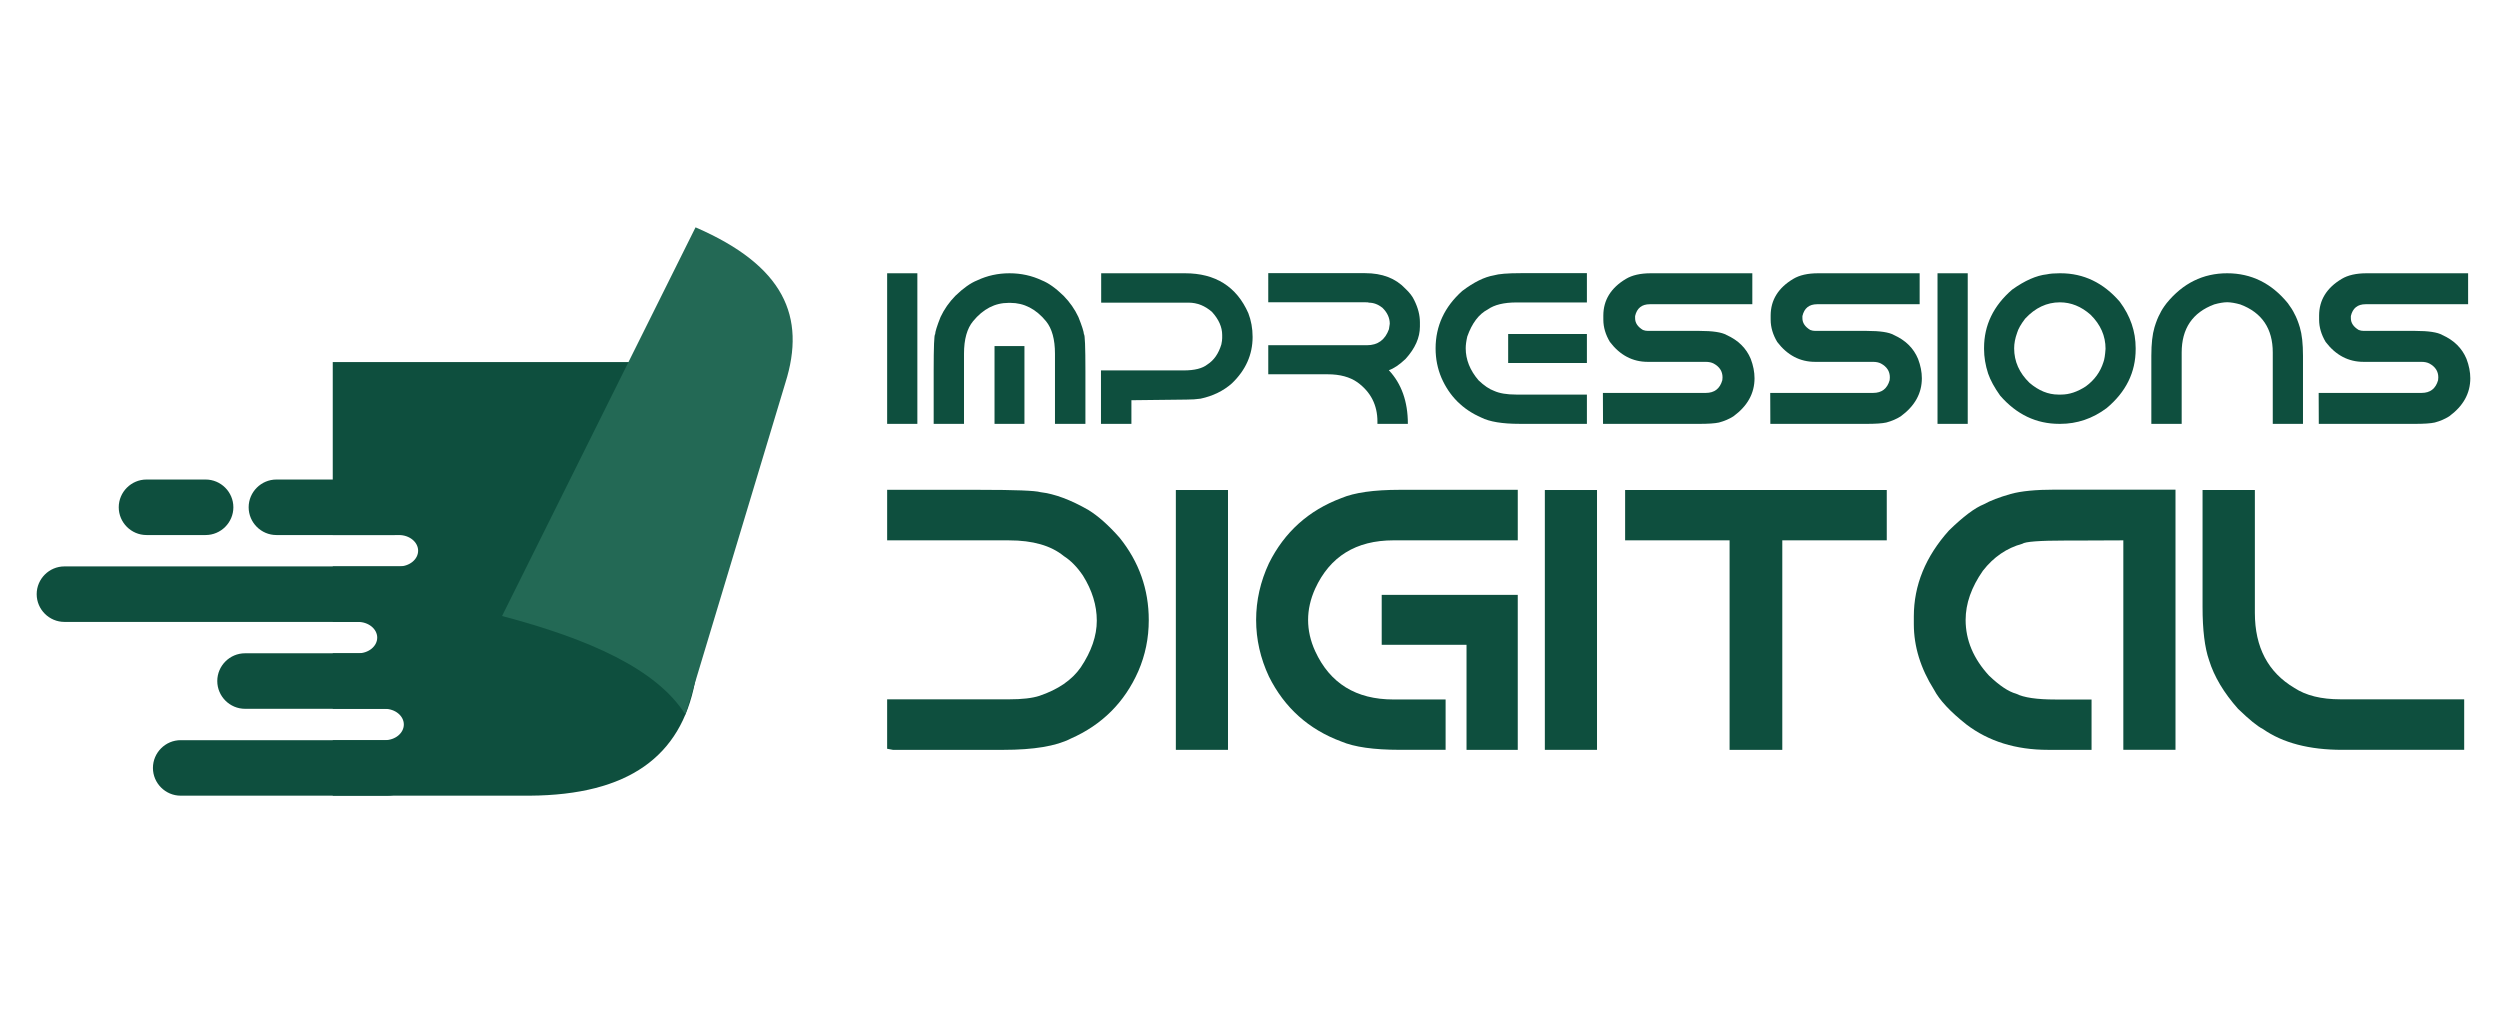 <?xml version="1.0" encoding="utf-8"?>
<!-- Generator: Adobe Illustrator 16.0.0, SVG Export Plug-In . SVG Version: 6.00 Build 0)  -->
<!DOCTYPE svg PUBLIC "-//W3C//DTD SVG 1.1//EN" "http://www.w3.org/Graphics/SVG/1.1/DTD/svg11.dtd">
<svg version="1.1" id="Calque_1" xmlns="http://www.w3.org/2000/svg" xmlns:xlink="http://www.w3.org/1999/xlink" x="0px" y="0px"
	 width="206.5px" height="84.5px" viewBox="0 0 206.5 84.5" enable-background="new 0 0 206.5 84.5" xml:space="preserve">
<g>
	<g>
		<path fill-rule="evenodd" clip-rule="evenodd" fill="#0E4F3E" d="M5.323,46.785h28.373c1.262,0,2.293,1.032,2.293,2.292l0,0
			c0,1.262-1.032,2.293-2.293,2.293H5.323c-1.261,0-2.293-1.031-2.293-2.293l0,0C3.03,47.816,4.062,46.785,5.323,46.785z"/>
		<path fill-rule="evenodd" clip-rule="evenodd" fill="#0E4F3E" d="M22.832,39.609H32.6c1.261,0,2.292,1.031,2.292,2.292l0,0
			c0,1.261-1.033,2.293-2.292,2.293h-9.768c-1.26,0-2.293-1.032-2.293-2.293l0,0C20.539,40.641,21.57,39.609,22.832,39.609z"/>
		<path fill-rule="evenodd" clip-rule="evenodd" fill="#0E4F3E" d="M12.1,39.609h4.884c1.26,0,2.292,1.031,2.292,2.292l0,0
			c0,1.261-1.031,2.293-2.292,2.293H12.1c-1.26,0-2.292-1.032-2.292-2.293l0,0C9.808,40.641,10.84,39.609,12.1,39.609z"/>
		<path fill-rule="evenodd" clip-rule="evenodd" fill="#0E4F3E" d="M20.24,53.961h14.021c1.261,0,2.293,1.033,2.293,2.292l0,0
			c0,1.261-1.033,2.294-2.293,2.294H20.24c-1.26,0-2.293-1.031-2.293-2.294l0,0C17.947,54.992,18.979,53.961,20.24,53.961z"/>
		<path fill-rule="evenodd" clip-rule="evenodd" fill="#0E4F3E" d="M14.924,61.138h17.077c1.261,0,2.293,1.034,2.293,2.294l0,0
			c0,1.259-1.032,2.291-2.293,2.291H14.924c-1.261,0-2.292-1.032-2.292-2.291l0,0C12.632,62.17,13.664,61.138,14.924,61.138z"/>
		<path fill-rule="evenodd" clip-rule="evenodd" fill="#0E4F3E" d="M27.485,65.723h16.268c16.389-0.109,17.094-12.849,8.704-35.816
			H27.485v14.288h5.474c0.867,0,1.578,0.582,1.578,1.295l0,0c0,0.712-0.71,1.296-1.578,1.296h-5.474v4.585h2.094
			c0.868,0,1.579,0.584,1.579,1.296l0,0c0,0.712-0.71,1.295-1.579,1.295h-2.094v4.586h4.292c0.869,0,1.579,0.583,1.579,1.295l0,0
			c0,0.713-0.71,1.296-1.579,1.296h-4.292V65.723z"/>
		<path fill-rule="evenodd" clip-rule="evenodd" fill="#236955" d="M41.47,50.882l15.982-32.104
			c7.314,3.171,9.147,7.368,7.42,12.842l-8.258,27.404C54.236,55.242,48.596,52.766,41.47,50.882z"/>
	</g>
	<g>
		<g>
			<path fill="#0E4F3E" d="M73.278,22.572h2.496V35.01h-2.496V22.572z"/>
			<path fill="#0E4F3E" d="M83.305,25.017c-1.123,0-2.098,0.504-2.927,1.512c-0.501,0.604-0.751,1.5-0.751,2.687v5.795h-2.505
				v-4.336c0-2.038,0.04-3.058,0.12-3.058c0.006-0.219,0.156-0.696,0.449-1.434c0.3-0.639,0.708-1.224,1.227-1.753
				c0.657-0.634,1.256-1.057,1.797-1.271c0.829-0.392,1.719-0.587,2.668-0.587c0.955,0,1.848,0.195,2.678,0.587
				c0.541,0.214,1.137,0.637,1.789,1.271c0.518,0.529,0.926,1.114,1.225,1.753c0.295,0.737,0.447,1.215,0.459,1.434
				c0.08,0,0.121,1.02,0.121,3.058v4.336h-2.514v-5.795c0-1.187-0.248-2.082-0.742-2.687c-0.83-1.008-1.809-1.512-2.938-1.512
				H83.305z M82.148,28.584h2.471v6.426h-2.471V28.584z"/>
			<path fill="#0E4F3E" d="M90.957,22.572h6.928c2.51,0,4.252,1.097,5.225,3.291c0.236,0.61,0.355,1.267,0.355,1.969
				c0,1.463-0.57,2.741-1.711,3.835c-0.703,0.622-1.563,1.042-2.582,1.262c-0.34,0.052-0.738,0.077-1.191,0.077l-4.527,0.052v1.952
				h-2.514v-4.414h6.842c0.893,0,1.545-0.166,1.961-0.5c0.529-0.34,0.91-0.887,1.139-1.642c0.047-0.219,0.07-0.395,0.07-0.527
				v-0.259c0-0.65-0.279-1.283-0.838-1.899c-0.582-0.513-1.227-0.77-1.936-0.77h-7.221V22.572z"/>
			<path fill="#0E4F3E" d="M104.76,22.563h7.998c1.41,0,2.518,0.424,3.316,1.27c0.357,0.334,0.605,0.656,0.744,0.968
				c0.311,0.622,0.467,1.229,0.467,1.822v0.354c0,0.909-0.395,1.799-1.184,2.669c-0.508,0.483-0.969,0.794-1.383,0.933
				c1.049,1.117,1.572,2.594,1.572,4.431h-2.514V34.82c0-1.359-0.549-2.439-1.648-3.239c-0.629-0.443-1.449-0.665-2.463-0.665
				h-4.906v-2.401h8.154c0.893,0,1.496-0.44,1.814-1.321c0.033-0.179,0.057-0.328,0.068-0.449c0-0.489-0.205-0.933-0.613-1.33
				c-0.352-0.276-0.725-0.415-1.123-0.415c0-0.022-0.121-0.034-0.363-0.034h-7.938V22.563z"/>
			<path fill="#0E4F3E" d="M125.629,22.563h5.449v2.419h-5.805c-1.047,0-1.842,0.192-2.383,0.578
				c-0.738,0.386-1.303,1.132-1.693,2.237c-0.086,0.374-0.129,0.696-0.129,0.968c0,0.938,0.35,1.819,1.053,2.643
				c0.461,0.443,0.893,0.737,1.295,0.881c0.443,0.201,1.051,0.303,1.824,0.303h5.838v2.418h-5.563c-1.422,0-2.477-0.173-3.16-0.519
				c-1.533-0.668-2.629-1.762-3.291-3.281c-0.324-0.761-0.484-1.569-0.484-2.428c0-1.854,0.734-3.438,2.203-4.75
				c0.961-0.726,1.83-1.154,2.607-1.287C123.789,22.624,124.533,22.563,125.629,22.563z M124.574,27.591h6.504v2.393h-6.504V27.591z
				"/>
			<path fill="#0E4F3E" d="M136.355,22.572h8.387v2.557h-8.465c-0.662,0-1.068,0.325-1.217,0.976v0.182
				c0,0.386,0.215,0.708,0.646,0.968c0.133,0.052,0.271,0.077,0.414,0.077h4.26c1.094,0,1.836,0.112,2.229,0.337
				c0.967,0.433,1.635,1.092,2.004,1.979c0.207,0.547,0.311,1.079,0.311,1.598c0,1.243-0.582,2.292-1.746,3.144
				c-0.344,0.219-0.742,0.39-1.191,0.51c-0.334,0.075-0.889,0.112-1.666,0.112h-7.912l-0.01-2.557h8.5
				c0.713,0,1.168-0.351,1.365-1.054l0.016-0.233c0-0.495-0.244-0.875-0.732-1.14c-0.174-0.093-0.396-0.139-0.666-0.139h-4.777
				c-1.248,0-2.291-0.547-3.125-1.641c-0.363-0.604-0.545-1.218-0.545-1.84V26.07c0-1.278,0.623-2.289,1.865-3.032
				C134.818,22.728,135.504,22.572,136.355,22.572z"/>
			<path fill="#0E4F3E" d="M150.176,22.572h8.387v2.557h-8.465c-0.662,0-1.068,0.325-1.219,0.976v0.182
				c0,0.386,0.217,0.708,0.648,0.968c0.133,0.052,0.271,0.077,0.414,0.077h4.258c1.096,0,1.838,0.112,2.229,0.337
				c0.969,0.433,1.637,1.092,2.004,1.979c0.207,0.547,0.313,1.079,0.313,1.598c0,1.243-0.582,2.292-1.746,3.144
				c-0.346,0.219-0.742,0.39-1.191,0.51c-0.334,0.075-0.889,0.112-1.668,0.112h-7.91l-0.01-2.557h8.5
				c0.713,0,1.168-0.351,1.365-1.054l0.016-0.233c0-0.495-0.244-0.875-0.732-1.14c-0.174-0.093-0.396-0.139-0.666-0.139h-4.777
				c-1.248,0-2.291-0.547-3.127-1.641c-0.361-0.604-0.543-1.218-0.543-1.84V26.07c0-1.278,0.621-2.289,1.865-3.032
				C148.637,22.728,149.322,22.572,150.176,22.572z"/>
			<path fill="#0E4F3E" d="M160.039,22.572h2.496V35.01h-2.496V22.572z"/>
			<path fill="#0E4F3E" d="M170.109,22.572h0.088c1.91,0,3.543,0.783,4.896,2.35c0.875,1.175,1.313,2.452,1.313,3.835v0.086
				c0,1.912-0.801,3.535-2.402,4.871c-1.162,0.864-2.438,1.296-3.824,1.296h-0.088c-1.898,0-3.525-0.777-4.879-2.332
				c-0.473-0.662-0.803-1.27-0.994-1.822c-0.225-0.691-0.336-1.368-0.336-2.03v-0.086c0-1.877,0.773-3.483,2.322-4.819
				c1.049-0.749,2.004-1.169,2.869-1.262C169.338,22.602,169.684,22.572,170.109,22.572z M166.369,28.773
				c0,1.083,0.424,2.033,1.27,2.851c0.756,0.645,1.547,0.968,2.375,0.968h0.242c0.668,0,1.348-0.228,2.039-0.683
				c0.715-0.524,1.197-1.192,1.451-2.004c0.08-0.213,0.139-0.578,0.172-1.097c0-1.06-0.41-1.995-1.234-2.808
				c-0.771-0.685-1.619-1.027-2.539-1.027c-1.076,0-2.033,0.449-2.867,1.348c-0.352,0.46-0.574,0.852-0.666,1.174
				C166.449,27.944,166.369,28.371,166.369,28.773z"/>
			<path fill="#0E4F3E" d="M188.973,25.042c0.248,0.334,0.428,0.619,0.537,0.855c0.16,0.282,0.313,0.662,0.457,1.14
				c0.174,0.576,0.26,1.359,0.26,2.35v5.623h-2.496v-5.891c0-1.98-0.896-3.305-2.688-3.974c-0.408-0.114-0.768-0.175-1.078-0.181
				c-0.313,0.006-0.668,0.066-1.072,0.181c-1.791,0.669-2.686,1.993-2.686,3.974v5.891h-2.506v-5.623c0-0.99,0.088-1.773,0.26-2.35
				c0.145-0.478,0.297-0.857,0.459-1.14c0.107-0.241,0.289-0.527,0.543-0.855c1.342-1.646,3.01-2.47,5.002-2.47
				S187.627,23.396,188.973,25.042z"/>
			<path fill="#0E4F3E" d="M195.479,22.572h8.387v2.557H195.4c-0.662,0-1.068,0.325-1.219,0.976v0.182
				c0,0.386,0.217,0.708,0.648,0.968c0.133,0.052,0.271,0.077,0.414,0.077h4.258c1.096,0,1.838,0.112,2.229,0.337
				c0.969,0.433,1.637,1.092,2.004,1.979c0.207,0.547,0.313,1.079,0.313,1.598c0,1.243-0.582,2.292-1.746,3.144
				c-0.346,0.219-0.742,0.39-1.191,0.51c-0.334,0.075-0.889,0.112-1.668,0.112h-7.91l-0.01-2.557h8.5
				c0.713,0,1.168-0.351,1.365-1.054l0.016-0.233c0-0.495-0.244-0.875-0.732-1.14c-0.174-0.093-0.396-0.139-0.666-0.139h-4.777
				c-1.248,0-2.291-0.547-3.127-1.641c-0.361-0.604-0.543-1.218-0.543-1.84V26.07c0-1.278,0.621-2.289,1.865-3.032
				C193.939,22.728,194.625,22.572,195.479,22.572z"/>
		</g>
		<g>
			<path fill="#0E4F3E" d="M80.968,40.46c2.891,0,4.551,0.064,4.977,0.193c1.174,0.139,2.494,0.631,3.965,1.476
				c0.805,0.497,1.66,1.257,2.564,2.28c1.609,1.997,2.414,4.268,2.414,6.812c0,1.49-0.289,2.896-0.863,4.218
				c-1.135,2.574-2.996,4.432-5.59,5.574c-1.203,0.616-3.051,0.924-5.544,0.924h-9.137l-0.477-0.089v-4.084h10.076
				c1.072,0,1.902-0.095,2.488-0.283c1.559-0.526,2.703-1.312,3.428-2.355c0.885-1.32,1.326-2.608,1.326-3.859
				c0-1.263-0.381-2.504-1.146-3.727c-0.477-0.705-1.004-1.241-1.58-1.609c-1.053-0.864-2.559-1.297-4.516-1.297H73.278V40.46
				H80.968z"/>
			<path fill="#0E4F3E" d="M97.125,40.475h4.307v21.462h-4.307V40.475z"/>
			<path fill="#0E4F3E" d="M103.756,51.206c0-1.61,0.354-3.17,1.059-4.681c1.281-2.572,3.273-4.366,5.977-5.38
				c1.074-0.457,2.684-0.686,4.83-0.686h9.746v4.173H115.1c-3.092,0-5.246,1.332-6.469,3.994c-0.389,0.865-0.582,1.725-0.582,2.579
				c0,0.864,0.193,1.724,0.582,2.578c1.223,2.663,3.377,3.994,6.469,3.994h4.307v4.158h-3.785c-2.146,0-3.756-0.229-4.83-0.686
				c-2.703-1.003-4.695-2.792-5.977-5.365C104.109,54.376,103.756,52.815,103.756,51.206z M114.129,49.134h11.238v12.803h-4.232
				v-8.674h-7.006V49.134z"/>
			<path fill="#0E4F3E" d="M127.604,40.475h4.309v21.462h-4.309V40.475z"/>
			<path fill="#0E4F3E" d="M134.236,40.475h21.611v4.158h-8.629v17.304h-4.354V44.633h-8.629V40.475z"/>
			<path fill="#0E4F3E" d="M169.77,40.444h9.926v21.492h-4.309V44.633l-3.844,0.016h-0.926c-2.145,0-3.338,0.089-3.576,0.268
				c-1.281,0.348-2.365,1.088-3.25,2.221c-0.953,1.361-1.43,2.718-1.43,4.069c0,1.669,0.646,3.204,1.938,4.605
				c0.865,0.824,1.609,1.321,2.236,1.49c0.625,0.317,1.703,0.477,3.234,0.477h2.994v4.158h-3.592c-2.662,0-4.912-0.7-6.752-2.101
				c-1.33-1.054-2.221-2.008-2.666-2.862c-1.115-1.769-1.67-3.577-1.67-5.425v-0.626c0-2.583,0.969-4.953,2.906-7.109
				c1.172-1.143,2.131-1.863,2.877-2.161c0.535-0.299,1.275-0.582,2.221-0.851C166.932,40.563,168.16,40.444,169.77,40.444z"/>
			<path fill="#0E4F3E" d="M181.93,40.475h4.322v10.149c0,2.843,1.088,4.909,3.266,6.2c0.953,0.626,2.219,0.939,3.799,0.939h10.225
				v4.173h-10.074c-2.723,0-4.904-0.57-6.545-1.714c-0.457-0.229-1.141-0.785-2.057-1.669c-1.182-1.331-1.98-2.673-2.398-4.024
				c-0.357-1.023-0.537-2.489-0.537-4.396V40.475z"/>
		</g>
	</g>
</g>
</svg>
